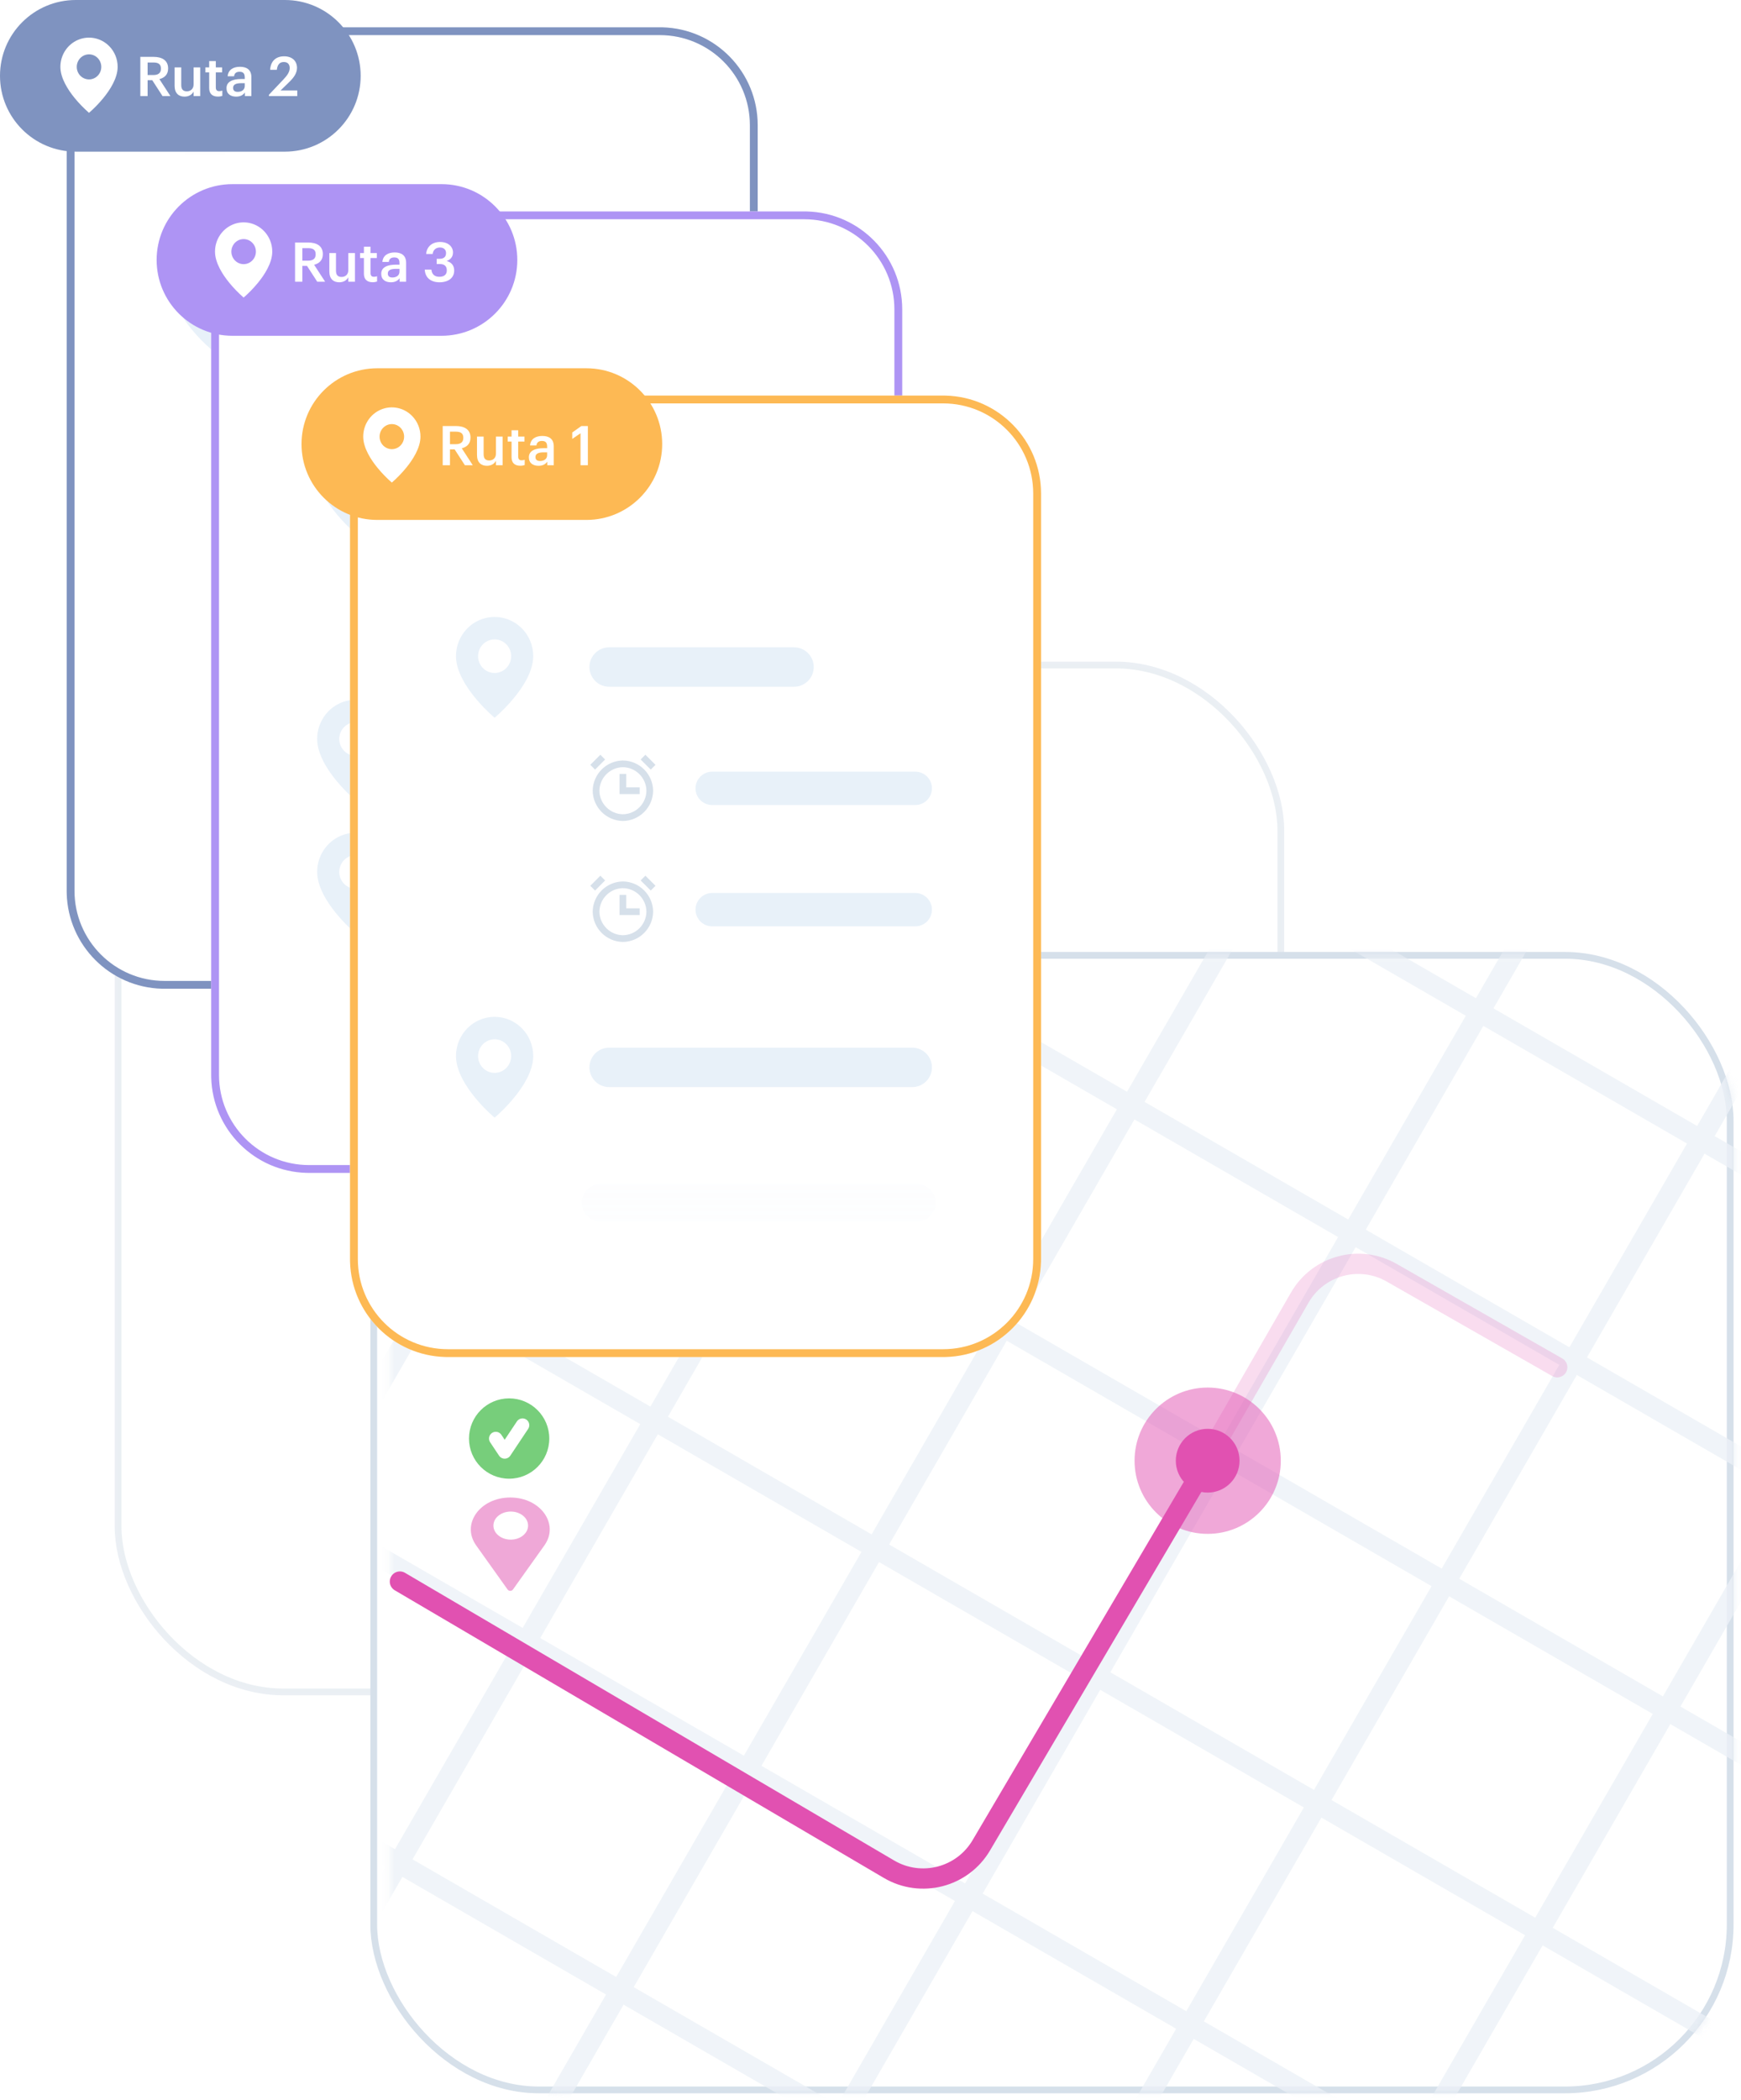 <svg width="258" height="311" viewBox="0 0 258 311" fill="none" xmlns="http://www.w3.org/2000/svg">
<g opacity="0.8">
<rect opacity="0.5" x="17.5" y="98.5" width="172.305" height="152.103" rx="24.5" fill="white" stroke="#CCD8E5"/>
<rect x="55.385" y="141.5" width="201.011" height="168.052" rx="24.5" fill="white" stroke="#CCD8E5"/>
<mask id="mask0_72_2276" style="mask-type:alpha" maskUnits="userSpaceOnUse" x="57" y="141" width="201" height="170">
<rect x="57.805" y="141.347" width="199.378" height="168.705" rx="25" fill="white"/>
</mask>
<g mask="url(#mask0_72_2276)">
<g opacity="0.8">
<line x1="95.773" y1="78.603" x2="313.155" y2="204.109" stroke="#E7EEF5" stroke-width="3"/>
<line x1="10.111" y1="285.067" x2="135.617" y2="67.685" stroke="#E7EEF5" stroke-width="3"/>
<line x1="38.997" y1="176.942" x2="256.379" y2="302.447" stroke="#E7EEF5" stroke-width="3"/>
<line x1="108.451" y1="341.844" x2="233.956" y2="124.462" stroke="#E7EEF5" stroke-width="3"/>
<line x1="76.847" y1="111.382" x2="294.23" y2="236.887" stroke="#E7EEF5" stroke-width="3"/>
<line x1="42.892" y1="303.992" x2="168.397" y2="86.61" stroke="#E7EEF5" stroke-width="3"/>
<line x1="20.071" y1="209.721" x2="237.453" y2="335.226" stroke="#E7EEF5" stroke-width="3"/>
<line x1="141.231" y1="360.768" x2="266.736" y2="143.386" stroke="#E7EEF5" stroke-width="3"/>
<line x1="57.922" y1="144.163" x2="275.304" y2="269.669" stroke="#E7EEF5" stroke-width="3"/>
<line x1="75.671" y1="322.919" x2="201.177" y2="105.537" stroke="#E7EEF5" stroke-width="3"/>
<line x1="1.146" y1="242.502" x2="218.528" y2="368.008" stroke="#E7EEF5" stroke-width="3"/>
<line x1="174.011" y1="379.695" x2="299.516" y2="162.313" stroke="#E7EEF5" stroke-width="3"/>
</g>
</g>
<path d="M59.262 234.256L131.74 276.861C136.496 279.657 142.618 278.073 145.421 273.32L178.688 216.911" stroke="#D9269D" stroke-width="3" stroke-linecap="round"/>
<path opacity="0.2" d="M177.577 218.3L192.609 192.203C195.358 187.431 201.448 185.78 206.231 188.51L230.768 202.514" stroke="#D9269D" stroke-width="3" stroke-linecap="round" stroke-linejoin="round"/>
<g opacity="0.5" filter="url(#filter0_f_72_2276)">
<circle cx="178.966" cy="216.355" r="10.835" fill="#D9269D"/>
</g>
<circle cx="178.966" cy="216.355" r="4.723" fill="#D9269D"/>
<circle cx="41.595" cy="153.227" r="1.595" fill="#55C25A"/>
<path opacity="0.5" fill-rule="evenodd" clip-rule="evenodd" d="M75.229 235.445C75.402 235.687 75.834 235.687 76.007 235.445L80.674 228.897C82.922 225.745 80.113 221.805 75.618 221.805C71.123 221.805 68.314 225.745 70.561 228.897L75.229 235.445ZM75.688 223.885C74.269 223.885 73.119 224.817 73.119 225.966C73.119 227.115 74.269 228.046 75.688 228.046C77.107 228.046 78.257 227.115 78.257 225.966C78.257 224.817 77.107 223.885 75.688 223.885Z" fill="#D9269D"/>
<circle cx="75.45" cy="213.071" r="5.949" fill="#55C25A"/>
<path d="M73.467 213.072L74.789 215.055L77.433 211.089" stroke="white" stroke-width="2" stroke-linecap="round" stroke-linejoin="round"/>
<path d="M9.881 18.549C9.881 10.537 16.376 4.042 24.388 4.042H97.778C105.79 4.042 112.285 10.537 112.285 18.549V131.944C112.285 139.956 105.79 146.451 97.778 146.451H24.388C16.376 146.451 9.881 139.956 9.881 131.944V18.549Z" fill="white"/>
<path d="M97.778 145.291L97.778 146.451H24.388L24.388 145.291H97.778ZM111.125 131.944V18.549C111.125 11.178 105.149 5.202 97.778 5.202H24.388C17.132 5.202 11.229 10.992 11.046 18.204L11.041 18.549V131.944C11.041 139.315 17.017 145.291 24.388 145.291L24.388 146.451L24.014 146.447C16.299 146.251 10.081 140.033 9.885 132.318L9.881 131.944V18.549C9.881 10.662 16.174 4.245 24.014 4.046L24.388 4.042H97.778L98.153 4.046C105.991 4.245 112.285 10.662 112.285 18.549V131.944L112.281 132.318C112.085 140.033 105.867 146.251 98.153 146.447L97.778 146.451L97.778 145.291C105.149 145.291 111.125 139.315 111.125 131.944Z" fill="#5F78B0"/>
<path d="M17.717 8.957V0.516H21.047C21.685 0.516 22.229 0.631 22.679 0.859C23.133 1.084 23.477 1.404 23.714 1.819C23.953 2.231 24.072 2.716 24.072 3.274C24.072 3.834 23.951 4.316 23.71 4.72C23.468 5.121 23.118 5.429 22.659 5.644C22.203 5.858 21.65 5.965 21.002 5.965H18.772V4.531H20.713C21.054 4.531 21.337 4.484 21.562 4.391C21.788 4.297 21.955 4.157 22.065 3.97C22.178 3.783 22.234 3.551 22.234 3.274C22.234 2.993 22.178 2.757 22.065 2.565C21.955 2.372 21.786 2.227 21.558 2.128C21.333 2.026 21.049 1.975 20.705 1.975H19.502V8.957H17.717ZM22.275 5.116L24.373 8.957H22.403L20.351 5.116H22.275Z" fill="#FEFEFE"/>
<path d="M29.505 6.262V2.627H31.261V8.957H29.575V7.807H29.509C29.366 8.178 29.129 8.476 28.796 8.702C28.467 8.927 28.064 9.04 27.589 9.04C27.166 9.04 26.793 8.943 26.472 8.751C26.15 8.559 25.899 8.285 25.718 7.931C25.539 7.576 25.448 7.152 25.446 6.657V2.627H27.201V6.344C27.204 6.718 27.304 7.013 27.502 7.23C27.7 7.447 27.965 7.556 28.298 7.556C28.509 7.556 28.707 7.508 28.891 7.412C29.075 7.313 29.224 7.167 29.336 6.975C29.452 6.782 29.508 6.545 29.505 6.262Z" fill="#FEFEFE"/>
<path d="M36.178 2.627V3.945H32.365V2.627H36.178ZM33.231 1.11H34.986V7.012C34.986 7.174 35.011 7.3 35.061 7.391C35.11 7.479 35.179 7.541 35.267 7.576C35.357 7.612 35.462 7.63 35.58 7.63C35.662 7.63 35.745 7.623 35.827 7.609C35.91 7.593 35.973 7.581 36.017 7.572L36.293 8.879C36.205 8.906 36.081 8.938 35.922 8.974C35.763 9.012 35.569 9.035 35.341 9.044C34.918 9.06 34.547 9.004 34.228 8.875C33.912 8.746 33.666 8.545 33.49 8.273C33.315 8.001 33.228 7.657 33.231 7.243V1.11Z" fill="#FEFEFE"/>
<path d="M39.271 9.077C38.867 9.077 38.508 9.007 38.192 8.866C37.876 8.724 37.626 8.513 37.441 8.236C37.26 7.956 37.169 7.607 37.169 7.189C37.169 6.837 37.234 6.542 37.363 6.303C37.492 6.064 37.668 5.872 37.891 5.726C38.113 5.58 38.366 5.47 38.649 5.396C38.935 5.322 39.234 5.27 39.547 5.24C39.916 5.201 40.212 5.165 40.438 5.132C40.663 5.097 40.827 5.045 40.928 4.976C41.03 4.907 41.081 4.805 41.081 4.671V4.646C41.081 4.385 40.998 4.183 40.833 4.04C40.671 3.897 40.441 3.826 40.141 3.826C39.825 3.826 39.574 3.896 39.387 4.036C39.2 4.174 39.076 4.347 39.016 4.555L37.392 4.424C37.474 4.039 37.637 3.706 37.878 3.426C38.12 3.143 38.432 2.926 38.814 2.775C39.199 2.621 39.644 2.544 40.149 2.544C40.501 2.544 40.837 2.585 41.159 2.668C41.483 2.75 41.77 2.878 42.02 3.051C42.273 3.224 42.472 3.447 42.618 3.719C42.764 3.988 42.836 4.311 42.836 4.687V8.957H41.171V8.079H41.122C41.02 8.277 40.884 8.452 40.714 8.603C40.544 8.751 40.339 8.868 40.1 8.953C39.861 9.035 39.585 9.077 39.271 9.077ZM39.774 7.865C40.032 7.865 40.261 7.814 40.458 7.712C40.656 7.608 40.811 7.468 40.924 7.292C41.037 7.116 41.093 6.917 41.093 6.694V6.023C41.038 6.058 40.963 6.091 40.866 6.122C40.773 6.149 40.667 6.175 40.549 6.2C40.431 6.222 40.313 6.242 40.195 6.262C40.077 6.278 39.969 6.293 39.873 6.307C39.667 6.337 39.487 6.385 39.333 6.451C39.179 6.517 39.06 6.607 38.975 6.719C38.889 6.829 38.847 6.966 38.847 7.131C38.847 7.37 38.934 7.553 39.106 7.679C39.282 7.803 39.505 7.865 39.774 7.865Z" fill="#FEFEFE"/>
<path d="M27.342 22.884V21.598L30.347 18.816C30.602 18.569 30.817 18.346 30.99 18.149C31.166 17.951 31.299 17.757 31.39 17.567C31.48 17.375 31.526 17.168 31.526 16.945C31.526 16.698 31.469 16.485 31.357 16.306C31.244 16.125 31.09 15.986 30.895 15.89C30.7 15.791 30.479 15.742 30.231 15.742C29.973 15.742 29.748 15.794 29.555 15.898C29.363 16.003 29.215 16.152 29.11 16.348C29.006 16.543 28.954 16.775 28.954 17.044H27.26C27.26 16.492 27.385 16.012 27.635 15.606C27.885 15.199 28.235 14.884 28.686 14.662C29.136 14.439 29.656 14.328 30.244 14.328C30.848 14.328 31.374 14.435 31.822 14.65C32.273 14.861 32.623 15.155 32.873 15.531C33.123 15.908 33.248 16.339 33.248 16.826C33.248 17.144 33.185 17.459 33.059 17.769C32.935 18.08 32.714 18.425 32.395 18.804C32.076 19.18 31.627 19.632 31.047 20.16L29.815 21.367V21.425H33.359V22.884H27.342Z" fill="#FEFEFE"/>
<path d="M31.308 51.765C30.276 50.872 29.319 49.892 28.447 48.837C27.139 47.252 25.586 44.891 25.586 42.642C25.584 40.292 26.979 38.174 29.118 37.275C31.258 36.376 33.72 36.873 35.357 38.535C36.433 39.622 37.036 41.101 37.031 42.642C37.031 44.891 35.478 47.252 34.17 48.837C33.298 49.892 32.341 50.872 31.308 51.765ZM31.308 40.154C30.432 40.154 29.622 40.628 29.184 41.398C28.746 42.167 28.746 43.116 29.184 43.886C29.622 44.656 30.432 45.13 31.308 45.13C32.663 45.13 33.761 44.016 33.761 42.642C33.761 41.267 32.663 40.154 31.308 40.154Z" fill="#E2EDF8"/>
<path d="M45.363 44.249C45.363 42.636 46.67 41.329 48.283 41.329H75.679C77.292 41.329 78.599 42.636 78.599 44.249C78.599 45.862 77.292 47.169 75.679 47.169H48.283C46.67 47.169 45.363 45.862 45.363 44.249Z" fill="#E2EDF8"/>
<path d="M61.083 62.219C61.083 60.854 62.189 59.748 63.554 59.748H93.645C95.01 59.748 96.116 60.854 96.116 62.219C96.116 63.583 95.01 64.689 93.645 64.689H63.554C62.189 64.689 61.083 63.583 61.083 62.219Z" fill="#E2EDF8"/>
<path d="M61.083 80.188C61.083 78.824 62.189 77.717 63.554 77.717H93.645C95.01 77.717 96.116 78.824 96.116 80.188C96.116 81.553 95.01 82.659 93.645 82.659H63.554C62.189 82.659 61.083 81.553 61.083 80.188Z" fill="#E2EDF8"/>
<path d="M61.083 98.021C61.083 96.656 62.189 95.55 63.554 95.55H93.645C95.01 95.55 96.116 96.656 96.116 98.021C96.116 99.386 95.01 100.492 93.645 100.492H63.554C62.189 100.492 61.083 99.386 61.083 98.021Z" fill="#E2EDF8"/>
<path d="M31.327 132.754C30.246 131.817 29.244 130.789 28.331 129.681C26.962 128.018 25.335 125.542 25.335 123.181C25.334 120.717 26.794 118.494 29.034 117.55C31.274 116.607 33.853 117.129 35.566 118.873C36.694 120.013 37.325 121.565 37.32 123.181C37.32 125.542 35.693 128.018 34.324 129.681C33.411 130.789 32.409 131.817 31.327 132.754ZM31.327 120.571C30.41 120.571 29.562 121.068 29.103 121.876C28.645 122.684 28.645 123.679 29.103 124.487C29.562 125.295 30.41 125.792 31.327 125.792C32.746 125.792 33.895 124.623 33.895 123.181C33.895 121.74 32.746 120.571 31.327 120.571Z" fill="white"/>
<path d="M46.178 124.92C46.178 123.19 47.578 121.787 49.305 121.787H149.873C151.599 121.787 152.999 123.19 152.999 124.92C152.999 126.651 151.599 128.054 149.873 128.054H49.305C47.578 128.054 46.178 126.651 46.178 124.92Z" fill="url(#paint0_linear_72_2276)"/>
<path d="M50.322 67.05C47.862 67.018 45.876 65.031 45.843 62.57C45.876 60.11 47.862 58.123 50.322 58.091C52.782 58.123 54.768 60.11 54.801 62.57C54.768 65.031 52.782 67.018 50.322 67.05ZM50.322 59.086C48.409 59.111 46.864 60.657 46.839 62.57C46.864 64.484 48.409 66.029 50.322 66.055C52.235 66.029 53.78 64.484 53.806 62.57C53.78 60.657 52.235 59.111 50.322 59.086ZM52.81 63.068H49.824V60.082H50.82V62.073H52.81V63.068ZM54.448 59.439L52.951 57.945L53.652 57.24L55.15 58.733L54.448 59.439ZM46.195 59.439L45.491 58.733L46.979 57.24L47.684 57.945L46.196 59.439H46.195Z" fill="#CCD8E5"/>
<path d="M50.322 84.969C47.862 84.937 45.876 82.95 45.843 80.489C45.876 78.029 47.862 76.042 50.322 76.01C52.782 76.042 54.768 78.029 54.801 80.489C54.768 82.95 52.782 84.937 50.322 84.969ZM50.322 77.005C48.409 77.03 46.864 78.576 46.839 80.489C46.864 82.403 48.409 83.948 50.322 83.974C52.235 83.948 53.78 82.403 53.806 80.489C53.78 78.576 52.235 77.03 50.322 77.005ZM52.81 80.987H49.824V78.001H50.82V79.992H52.81V80.987ZM54.448 77.358L52.951 75.864L53.652 75.159L55.15 76.652L54.448 77.358ZM46.195 77.358L45.491 76.652L46.979 75.159L47.684 75.864L46.196 77.358H46.195Z" fill="#CCD8E5"/>
<path d="M50.322 102.802C47.862 102.769 45.876 100.783 45.843 98.322C45.876 95.862 47.862 93.875 50.322 93.842C52.782 93.875 54.768 95.862 54.801 98.322C54.768 100.783 52.782 102.769 50.322 102.802ZM50.322 94.838C48.409 94.863 46.864 96.408 46.839 98.322C46.864 100.236 48.409 101.781 50.322 101.806C52.235 101.781 53.78 100.236 53.806 98.322C53.78 96.408 52.235 94.863 50.322 94.838ZM52.81 98.82H49.824V95.833H50.82V97.824H52.81V98.82ZM54.448 95.19L52.951 93.697L53.652 92.992L55.15 94.485L54.448 95.19ZM46.195 95.19L45.491 94.485L46.979 92.992L47.684 93.697L46.196 95.19H46.195Z" fill="#CCD8E5"/>
<path d="M0 11.231C0 5.028 5.028 0 11.231 0H42.217C48.42 0 53.448 5.028 53.448 11.231C53.448 17.434 48.42 22.462 42.217 22.462H11.231C5.028 22.462 0 17.434 0 11.231Z" fill="#5F78B0"/>
<path d="M13.191 16.712C12.425 16.046 11.716 15.315 11.07 14.528C10.1 13.345 8.948 11.585 8.948 9.907C8.947 8.154 9.981 6.574 11.567 5.903C13.153 5.232 14.979 5.604 16.192 6.843C16.99 7.654 17.437 8.757 17.433 9.907C17.433 11.585 16.282 13.345 15.312 14.528C14.666 15.315 13.956 16.046 13.191 16.712ZM13.191 8.05C12.541 8.05 11.941 8.404 11.616 8.979C11.291 9.553 11.291 10.26 11.616 10.835C11.941 11.409 12.541 11.763 13.191 11.763C14.195 11.763 15.009 10.932 15.009 9.907C15.009 8.881 14.195 8.05 13.191 8.05Z" fill="white"/>
<path d="M20.794 14.231H21.874V11.883H22.565L24.084 14.231H25.254L23.621 11.72C24.344 11.534 24.913 11.07 24.913 10.161V10.128C24.913 8.942 24.019 8.422 22.743 8.422H20.794V14.231ZM21.874 11.111V9.259H22.743C23.434 9.259 23.848 9.486 23.848 10.152V10.185C23.848 10.802 23.466 11.111 22.743 11.111H21.874Z" fill="white"/>
<path d="M27.339 14.312C28.029 14.312 28.476 13.979 28.687 13.565V14.231H29.67V9.982H28.687V12.508C28.687 13.183 28.224 13.524 27.696 13.524C27.127 13.524 26.859 13.232 26.859 12.59V9.982H25.876V12.703C25.876 13.833 26.502 14.312 27.339 14.312Z" fill="white"/>
<path d="M32.282 14.304C32.582 14.304 32.794 14.255 32.948 14.198V13.418C32.81 13.475 32.664 13.5 32.469 13.5C32.16 13.5 31.981 13.329 31.981 12.955V10.721H32.916V9.982H31.981V9.048H30.998V9.982H30.43V10.721H30.998V13.045C30.998 13.849 31.437 14.304 32.282 14.304Z" fill="white"/>
<path d="M34.987 14.312C35.637 14.312 36.011 14.076 36.287 13.711V14.231H37.254V11.444C37.254 10.282 36.507 9.892 35.556 9.892C34.605 9.892 33.818 10.307 33.736 11.298H34.687C34.736 10.876 34.987 10.632 35.499 10.632C36.076 10.632 36.271 10.916 36.271 11.485V11.704H35.743C34.524 11.704 33.566 12.062 33.566 13.053C33.566 13.938 34.207 14.312 34.987 14.312ZM35.223 13.605C34.736 13.605 34.541 13.37 34.541 13.012C34.541 12.492 35.02 12.322 35.767 12.322H36.271V12.744C36.271 13.288 35.824 13.605 35.223 13.605Z" fill="white"/>
<path d="M39.853 14.231H44.053V13.394H41.584L42.876 12.135C43.566 11.469 44.013 10.81 44.013 10.055C44.013 9.031 43.298 8.341 42.096 8.341C40.869 8.341 40.105 9.072 40.032 10.339H41.023C41.121 9.519 41.486 9.186 42.063 9.186C42.624 9.186 42.932 9.527 42.932 10.071C42.932 10.624 42.599 11.136 42.047 11.72L39.853 14.036V14.231Z" fill="white"/>
<path d="M31.296 45.824C31.296 37.812 37.791 31.317 45.803 31.317H119.193C127.205 31.317 133.7 37.812 133.7 45.824V159.219C133.7 167.231 127.205 173.726 119.193 173.726H45.803C37.791 173.726 31.296 167.231 31.296 159.219V45.824Z" fill="white"/>
<path d="M119.193 172.566L119.193 173.726H45.803L45.803 172.566H119.193ZM132.54 159.219V45.824C132.54 38.453 126.564 32.477 119.193 32.477H45.803C38.547 32.477 32.644 38.267 32.461 45.479L32.456 45.824V159.219C32.456 166.59 38.432 172.566 45.803 172.566L45.803 173.726L45.428 173.721C37.714 173.526 31.496 167.308 31.3 159.593L31.296 159.219V45.824C31.296 37.937 37.59 31.52 45.428 31.321L45.803 31.317H119.193L119.568 31.321C127.407 31.52 133.7 37.937 133.7 45.824V159.219L133.696 159.593C133.5 167.308 127.282 173.526 119.568 173.721L119.193 173.726L119.193 172.566C126.564 172.566 132.54 166.59 132.54 159.219Z" fill="#9A79F1"/>
<path d="M52.723 79.041C51.691 78.147 50.734 77.168 49.862 76.112C48.554 74.527 47.001 72.167 47.001 69.917C46.999 67.568 48.394 65.45 50.533 64.55C52.673 63.651 55.135 64.149 56.772 65.811C57.848 66.898 58.451 68.377 58.446 69.917C58.446 72.167 56.893 74.527 55.585 76.112C54.713 77.168 53.756 78.147 52.723 79.041ZM52.723 67.429C51.847 67.429 51.038 67.903 50.599 68.673C50.161 69.443 50.161 70.391 50.599 71.161C51.038 71.931 51.847 72.406 52.723 72.406C54.078 72.406 55.176 71.291 55.176 69.917C55.176 68.543 54.078 67.429 52.723 67.429Z" fill="#E2EDF8"/>
<path d="M52.723 138.272C51.691 137.379 50.734 136.399 49.862 135.344C48.554 133.759 47.001 131.398 47.001 129.149C46.999 126.8 48.394 124.681 50.533 123.782C52.673 122.883 55.135 123.38 56.772 125.042C57.848 126.129 58.451 127.608 58.446 129.149C58.446 131.398 56.893 133.759 55.585 135.344C54.713 136.399 53.756 137.379 52.723 138.272ZM52.723 126.661C51.847 126.661 51.038 127.135 50.599 127.905C50.161 128.675 50.161 129.623 50.599 130.393C51.038 131.163 51.847 131.637 52.723 131.637C54.078 131.637 55.176 130.523 55.176 129.149C55.176 127.775 54.078 126.661 52.723 126.661Z" fill="#E2EDF8"/>
<path d="M52.723 118.578C51.691 117.684 50.734 116.704 49.862 115.649C48.554 114.064 47.001 111.703 47.001 109.454C46.999 107.105 48.394 104.986 50.533 104.087C52.673 103.188 55.135 103.686 56.772 105.348C57.848 106.435 58.451 107.913 58.446 109.454C58.446 111.703 56.893 114.064 55.585 115.649C54.713 116.704 53.756 117.684 52.723 118.578ZM52.723 106.966C51.847 106.966 51.038 107.44 50.599 108.21C50.161 108.98 50.161 109.928 50.599 110.698C51.038 111.468 51.847 111.942 52.723 111.942C54.078 111.942 55.176 110.828 55.176 109.454C55.176 108.08 54.078 106.966 52.723 106.966Z" fill="#E2EDF8"/>
<path d="M66.778 71.524C66.778 69.912 68.085 68.604 69.698 68.604H97.094C98.707 68.604 100.014 69.912 100.014 71.524C100.014 73.137 98.707 74.444 97.094 74.444H69.698C68.085 74.444 66.778 73.137 66.778 71.524Z" fill="#E2EDF8"/>
<path d="M82.498 89.494C82.498 88.129 83.604 87.023 84.969 87.023H115.06C116.425 87.023 117.531 88.129 117.531 89.494C117.531 90.859 116.425 91.965 115.06 91.965H84.969C83.604 91.965 82.498 90.859 82.498 89.494Z" fill="#E2EDF8"/>
<path d="M66.778 130.824C66.778 129.212 68.085 127.904 69.698 127.904H114.611C116.224 127.904 117.531 129.212 117.531 130.824C117.531 132.437 116.224 133.744 114.611 133.744H69.698C68.085 133.744 66.778 132.437 66.778 130.824Z" fill="#E2EDF8"/>
<path d="M66.778 111.13C66.778 109.517 68.085 108.21 69.698 108.21H114.611C116.224 108.21 117.531 109.517 117.531 111.13C117.531 112.742 116.224 114.05 114.611 114.05H69.698C68.085 114.05 66.778 112.742 66.778 111.13Z" fill="#E2EDF8"/>
<path d="M52.796 158.739C51.793 157.836 50.863 156.846 50.017 155.78C48.746 154.178 47.237 151.793 47.237 149.52C47.236 147.147 48.59 145.006 50.669 144.098C52.747 143.19 55.139 143.692 56.729 145.371C57.774 146.47 58.36 147.964 58.355 149.52C58.355 151.793 56.846 154.178 55.576 155.78C54.729 156.846 53.799 157.836 52.796 158.739ZM52.796 147.006C51.945 147.006 51.158 147.486 50.733 148.263C50.307 149.041 50.307 150 50.733 150.778C51.158 151.555 51.945 152.035 52.796 152.035C54.112 152.035 55.179 150.909 55.179 149.52C55.179 148.132 54.112 147.006 52.796 147.006Z" fill="white"/>
<path d="M66.573 151.195C66.573 149.528 67.872 148.177 69.474 148.177H113.682C115.283 148.177 116.582 149.528 116.582 151.195C116.582 152.861 115.283 154.212 113.682 154.212H69.474C67.872 154.212 66.573 152.861 66.573 151.195Z" fill="url(#paint1_linear_72_2276)"/>
<path d="M71.737 94.326C69.277 94.293 67.291 92.306 67.258 89.846C67.291 87.385 69.277 85.399 71.737 85.366C74.197 85.399 76.183 87.385 76.216 89.846C76.183 92.306 74.197 94.293 71.737 94.326ZM71.737 86.362C69.824 86.387 68.279 87.932 68.254 89.846C68.279 91.76 69.824 93.305 71.737 93.33C73.65 93.305 75.195 91.76 75.221 89.846C75.195 87.932 73.65 86.387 71.737 86.362ZM74.225 90.344H71.239V87.357H72.235V89.348H74.225V90.344ZM75.864 86.714L74.366 85.221L75.067 84.516L76.565 86.009L75.864 86.714ZM67.61 86.714L66.906 86.009L68.394 84.516L69.099 85.221L67.611 86.714H67.61Z" fill="#CCD8E5"/>
<path d="M23.212 38.505C23.212 32.302 28.24 27.274 34.443 27.274H65.428C71.631 27.274 76.66 32.302 76.66 38.505C76.66 44.708 71.631 49.736 65.428 49.736H34.443C28.24 49.736 23.212 44.708 23.212 38.505Z" fill="#9A79F1"/>
<path d="M36.104 44.074C35.339 43.408 34.629 42.677 33.983 41.89C33.013 40.707 31.862 38.946 31.862 37.269C31.861 35.516 32.895 33.936 34.48 33.265C36.066 32.594 37.892 32.965 39.105 34.205C39.903 35.016 40.35 36.119 40.347 37.269C40.347 38.946 39.195 40.707 38.225 41.89C37.579 42.677 36.87 43.408 36.104 44.074ZM36.104 35.412C35.455 35.412 34.854 35.766 34.529 36.34C34.205 36.915 34.205 37.622 34.529 38.197C34.854 38.771 35.455 39.125 36.104 39.125C37.108 39.125 37.922 38.294 37.922 37.269C37.922 36.243 37.108 35.412 36.104 35.412Z" fill="white"/>
<path d="M43.723 41.729H44.804V39.381H45.494L47.014 41.729H48.184L46.55 39.218C47.274 39.032 47.842 38.569 47.842 37.659V37.626C47.842 36.44 46.949 35.92 45.673 35.92H43.723V41.729ZM44.804 38.609V36.757H45.673C46.364 36.757 46.778 36.984 46.778 37.65V37.683C46.778 38.3 46.396 38.609 45.673 38.609H44.804Z" fill="white"/>
<path d="M50.268 41.81C50.959 41.81 51.406 41.477 51.617 41.063V41.729H52.6V37.48H51.617V40.006C51.617 40.681 51.154 41.022 50.626 41.022C50.057 41.022 49.789 40.73 49.789 40.088V37.48H48.806V40.201C48.806 41.331 49.431 41.81 50.268 41.81Z" fill="white"/>
<path d="M55.212 41.802C55.512 41.802 55.723 41.753 55.878 41.696V40.916C55.74 40.973 55.593 40.998 55.398 40.998C55.09 40.998 54.911 40.827 54.911 40.453V38.219H55.845V37.48H54.911V36.546H53.928V37.48H53.359V38.219H53.928V40.543C53.928 41.347 54.367 41.802 55.212 41.802Z" fill="white"/>
<path d="M57.917 41.81C58.567 41.81 58.941 41.574 59.217 41.209V41.729H60.184V38.942C60.184 37.78 59.436 37.391 58.486 37.391C57.535 37.391 56.747 37.805 56.666 38.796H57.617C57.665 38.373 57.917 38.13 58.429 38.13C59.006 38.13 59.201 38.414 59.201 38.983V39.202H58.673C57.454 39.202 56.495 39.56 56.495 40.551C56.495 41.436 57.137 41.81 57.917 41.81ZM58.153 41.103C57.665 41.103 57.47 40.868 57.47 40.51C57.47 39.99 57.95 39.82 58.697 39.82H59.201V40.242C59.201 40.786 58.754 41.103 58.153 41.103Z" fill="white"/>
<path d="M65.131 41.81C66.463 41.81 67.308 41.144 67.308 40.071C67.308 39.3 66.861 38.82 66.187 38.666C66.748 38.455 67.129 38.057 67.129 37.399C67.129 36.537 66.423 35.839 65.212 35.839C63.969 35.839 63.214 36.611 63.157 37.618H64.115C64.18 37.033 64.579 36.659 65.196 36.659C65.797 36.659 66.098 37.009 66.098 37.48C66.098 38.024 65.797 38.333 65.131 38.333H64.717V39.105H65.163C65.87 39.105 66.212 39.422 66.212 40.055C66.212 40.632 65.862 40.998 65.107 40.998C64.327 40.998 63.986 40.543 63.929 39.933H62.946C62.994 41.046 63.75 41.81 65.131 41.81Z" fill="white"/>
<path d="M51.869 73.097C51.869 65.085 58.364 58.59 66.376 58.59H139.766C147.778 58.59 154.273 65.085 154.273 73.097V186.493C154.273 194.505 147.778 201 139.766 201H66.376C58.364 201 51.869 194.505 51.869 186.493V73.097Z" fill="white"/>
<path d="M139.766 199.84L139.766 201H66.376V199.84H139.766ZM153.112 186.493V73.097C153.112 65.726 147.137 59.751 139.766 59.751H66.376C59.12 59.751 53.217 65.541 53.034 72.753L53.029 73.097V186.493C53.029 193.864 59.005 199.84 66.376 199.84V201L66.001 200.995C58.287 200.8 52.068 194.582 51.873 186.867L51.869 186.493V73.097C51.869 65.211 58.162 58.793 66.001 58.595L66.376 58.59H139.766L140.14 58.595C147.979 58.793 154.273 65.211 154.273 73.097V186.493L154.268 186.867C154.073 194.582 147.855 200.8 140.14 200.995L139.766 201L139.766 199.84C147.137 199.84 153.112 193.864 153.112 186.493Z" fill="#FCA829"/>
<path d="M73.296 106.314C72.263 105.421 71.306 104.441 70.435 103.386C69.127 101.801 67.573 99.44 67.573 97.191C67.572 94.842 68.967 92.723 71.106 91.824C73.245 90.925 75.708 91.422 77.345 93.085C78.421 94.171 79.024 95.65 79.019 97.191C79.019 99.44 77.466 101.801 76.157 103.386C75.286 104.441 74.329 105.421 73.296 106.314ZM73.296 94.703C72.42 94.703 71.61 95.177 71.172 95.947C70.734 96.717 70.734 97.665 71.172 98.435C71.61 99.205 72.42 99.679 73.296 99.679C74.651 99.679 75.749 98.565 75.749 97.191C75.749 95.817 74.651 94.703 73.296 94.703Z" fill="#E2EDF8"/>
<path d="M73.296 165.546C72.263 164.652 71.306 163.673 70.435 162.617C69.127 161.032 67.573 158.672 67.573 156.422C67.572 154.073 68.967 151.955 71.106 151.056C73.245 150.157 75.708 150.654 77.345 152.316C78.421 153.403 79.024 154.882 79.019 156.422C79.019 158.672 77.466 161.032 76.157 162.617C75.286 163.673 74.329 164.652 73.296 165.546ZM73.296 153.934C72.42 153.934 71.61 154.408 71.172 155.178C70.734 155.948 70.734 156.897 71.172 157.666C71.61 158.436 72.42 158.911 73.296 158.911C74.651 158.911 75.749 157.797 75.749 156.422C75.749 155.048 74.651 153.934 73.296 153.934Z" fill="#E2EDF8"/>
<path d="M87.351 98.798C87.351 97.185 88.658 95.878 90.271 95.878H117.667C119.28 95.878 120.587 97.185 120.587 98.798C120.587 100.411 119.28 101.718 117.667 101.718H90.271C88.658 101.718 87.351 100.411 87.351 98.798Z" fill="#E2EDF8"/>
<path d="M103.071 116.768C103.071 115.403 104.177 114.297 105.542 114.297H135.633C136.998 114.297 138.104 115.403 138.104 116.768C138.104 118.132 136.998 119.239 135.633 119.239H105.542C104.177 119.239 103.071 118.132 103.071 116.768Z" fill="#E2EDF8"/>
<path d="M103.071 134.737C103.071 133.373 104.177 132.267 105.542 132.267H135.633C136.998 132.267 138.104 133.373 138.104 134.737C138.104 136.102 136.998 137.208 135.633 137.208H105.542C104.177 137.208 103.071 136.102 103.071 134.737Z" fill="#E2EDF8"/>
<path d="M87.351 158.098C87.351 156.485 88.658 155.178 90.271 155.178H135.184C136.796 155.178 138.104 156.485 138.104 158.098C138.104 159.711 136.796 161.018 135.184 161.018H90.271C88.658 161.018 87.351 159.711 87.351 158.098Z" fill="#E2EDF8"/>
<path d="M73.129 185.113C72.176 184.28 71.292 183.366 70.487 182.382C69.28 180.903 67.845 178.702 67.845 176.604C67.844 174.413 69.132 172.437 71.107 171.598C73.083 170.76 75.356 171.224 76.868 172.774C77.861 173.788 78.418 175.167 78.414 176.604C78.414 178.702 76.979 180.903 75.772 182.382C74.967 183.366 74.083 184.28 73.129 185.113ZM73.129 174.283C72.32 174.283 71.573 174.725 71.168 175.443C70.764 176.161 70.764 177.046 71.168 177.764C71.573 178.482 72.32 178.924 73.129 178.924C74.38 178.924 75.394 177.885 75.394 176.604C75.394 175.322 74.38 174.283 73.129 174.283Z" fill="white"/>
<path d="M86.225 178.149C86.225 176.611 87.46 175.364 88.982 175.364H135.884C137.406 175.364 138.641 176.611 138.641 178.149C138.641 179.688 137.406 180.935 135.884 180.935H88.982C87.46 180.935 86.225 179.688 86.225 178.149Z" fill="url(#paint2_linear_72_2276)"/>
<path d="M92.31 121.599C89.85 121.567 87.864 119.58 87.831 117.12C87.864 114.659 89.85 112.672 92.31 112.64C94.77 112.672 96.756 114.659 96.788 117.12C96.756 119.58 94.77 121.567 92.31 121.599ZM92.31 113.635C90.397 113.66 88.852 115.206 88.826 117.12C88.852 119.033 90.397 120.579 92.31 120.604C94.223 120.579 95.768 119.033 95.793 117.12C95.768 115.206 94.223 113.66 92.31 113.635ZM94.798 117.617H91.812V114.631H92.807V116.622H94.798V117.617ZM96.436 113.988L94.939 112.494L95.64 111.789L97.138 113.282L96.436 113.988ZM88.183 113.988L87.479 113.282L88.967 111.789L89.671 112.494L88.184 113.988H88.183Z" fill="#CCD8E5"/>
<path d="M92.31 139.518C89.85 139.486 87.864 137.499 87.831 135.038C87.864 132.578 89.85 130.591 92.31 130.559C94.77 130.591 96.756 132.578 96.788 135.038C96.756 137.499 94.77 139.486 92.31 139.518ZM92.31 131.554C90.397 131.579 88.852 133.125 88.826 135.038C88.852 136.952 90.397 138.497 92.31 138.523C94.223 138.497 95.768 136.952 95.793 135.038C95.768 133.125 94.223 131.579 92.31 131.554ZM94.798 135.536H91.812V132.55H92.807V134.541H94.798V135.536ZM96.436 131.907L94.939 130.413L95.64 129.708L97.138 131.201L96.436 131.907ZM88.183 131.907L87.479 131.201L88.967 129.708L89.671 130.413L88.184 131.907H88.183Z" fill="#CCD8E5"/>
<path d="M44.682 65.778C44.682 59.576 49.711 54.547 55.913 54.547H86.899C93.102 54.547 98.13 59.576 98.13 65.778C98.13 71.981 93.102 77.01 86.899 77.01H55.913C49.711 77.01 44.682 71.981 44.682 65.778Z" fill="#FCA829"/>
<path d="M58.067 71.478C57.301 70.811 56.592 70.081 55.946 69.293C54.976 68.111 53.825 66.35 53.825 64.672C53.824 62.92 54.858 61.339 56.443 60.669C58.029 59.998 59.855 60.369 61.068 61.609C61.866 62.42 62.313 63.523 62.309 64.672C62.309 66.35 61.158 68.111 60.188 69.293C59.542 70.081 58.833 70.811 58.067 71.478ZM58.067 62.816C57.417 62.816 56.817 63.17 56.492 63.744C56.168 64.318 56.168 65.026 56.492 65.6C56.817 66.174 57.417 66.528 58.067 66.528C59.071 66.528 59.885 65.697 59.885 64.672C59.885 63.647 59.071 62.816 58.067 62.816Z" fill="white"/>
<path d="M65.603 68.911H66.683V66.563H67.374L68.893 68.911H70.063L68.43 66.4C69.153 66.213 69.722 65.75 69.722 64.84V64.808C69.722 63.622 68.828 63.102 67.553 63.102H65.603V68.911ZM66.683 65.791V63.939H67.553C68.243 63.939 68.658 64.166 68.658 64.832V64.865C68.658 65.482 68.276 65.791 67.553 65.791H66.683Z" fill="white"/>
<path d="M72.148 68.992C72.838 68.992 73.285 68.659 73.496 68.244V68.911H74.48V64.662H73.496V67.188C73.496 67.863 73.034 68.204 72.505 68.204C71.937 68.204 71.669 67.911 71.669 67.269V64.662H70.686V67.383C70.686 68.513 71.311 68.992 72.148 68.992Z" fill="white"/>
<path d="M77.091 68.984C77.392 68.984 77.603 68.935 77.757 68.878V68.098C77.619 68.155 77.473 68.179 77.278 68.179C76.969 68.179 76.791 68.009 76.791 67.635V65.401H77.725V64.662H76.791V63.727H75.808V64.662H75.239V65.401H75.808V67.725C75.808 68.529 76.246 68.984 77.091 68.984Z" fill="white"/>
<path d="M79.797 68.992C80.447 68.992 80.82 68.756 81.097 68.391V68.911H82.063V66.124C82.063 64.962 81.316 64.572 80.365 64.572C79.415 64.572 78.627 64.987 78.546 65.978H79.496C79.545 65.555 79.797 65.312 80.308 65.312C80.885 65.312 81.08 65.596 81.08 66.165V66.384H80.552C79.334 66.384 78.375 66.742 78.375 67.733C78.375 68.618 79.017 68.992 79.797 68.992ZM80.032 68.285C79.545 68.285 79.35 68.049 79.35 67.692C79.35 67.172 79.829 67.001 80.577 67.001H81.08V67.424C81.08 67.968 80.633 68.285 80.032 68.285Z" fill="white"/>
<path d="M86.028 68.911H87.116V63.102H86.15L84.801 64.061V65.011L86.028 64.174V68.911Z" fill="white"/>
</g>
<defs>
<filter id="filter0_f_72_2276" x="143.131" y="180.52" width="71.67" height="71.67" filterUnits="userSpaceOnUse" color-interpolation-filters="sRGB">
<feFlood flood-opacity="0" result="BackgroundImageFix"/>
<feBlend mode="normal" in="SourceGraphic" in2="BackgroundImageFix" result="shape"/>
<feGaussianBlur stdDeviation="12.5" result="effect1_foregroundBlur_72_2276"/>
</filter>
<linearGradient id="paint0_linear_72_2276" x1="77.136" y1="0" x2="77.136" y2="201" gradientUnits="userSpaceOnUse">
<stop stop-color="#E2EDF8" stop-opacity="0.75"/>
<stop offset="1" stop-color="#E2EDF8" stop-opacity="0"/>
</linearGradient>
<linearGradient id="paint1_linear_72_2276" x1="131.74" y1="0" x2="131.74" y2="201" gradientUnits="userSpaceOnUse">
<stop stop-color="#E2EDF8" stop-opacity="0.75"/>
<stop offset="1" stop-color="#E2EDF8" stop-opacity="0"/>
</linearGradient>
<linearGradient id="paint2_linear_72_2276" x1="122.66" y1="0" x2="122.66" y2="201" gradientUnits="userSpaceOnUse">
<stop stop-color="#E2EDF8" stop-opacity="0.75"/>
<stop offset="1" stop-color="#E2EDF8" stop-opacity="0"/>
</linearGradient>
</defs>
</svg>
